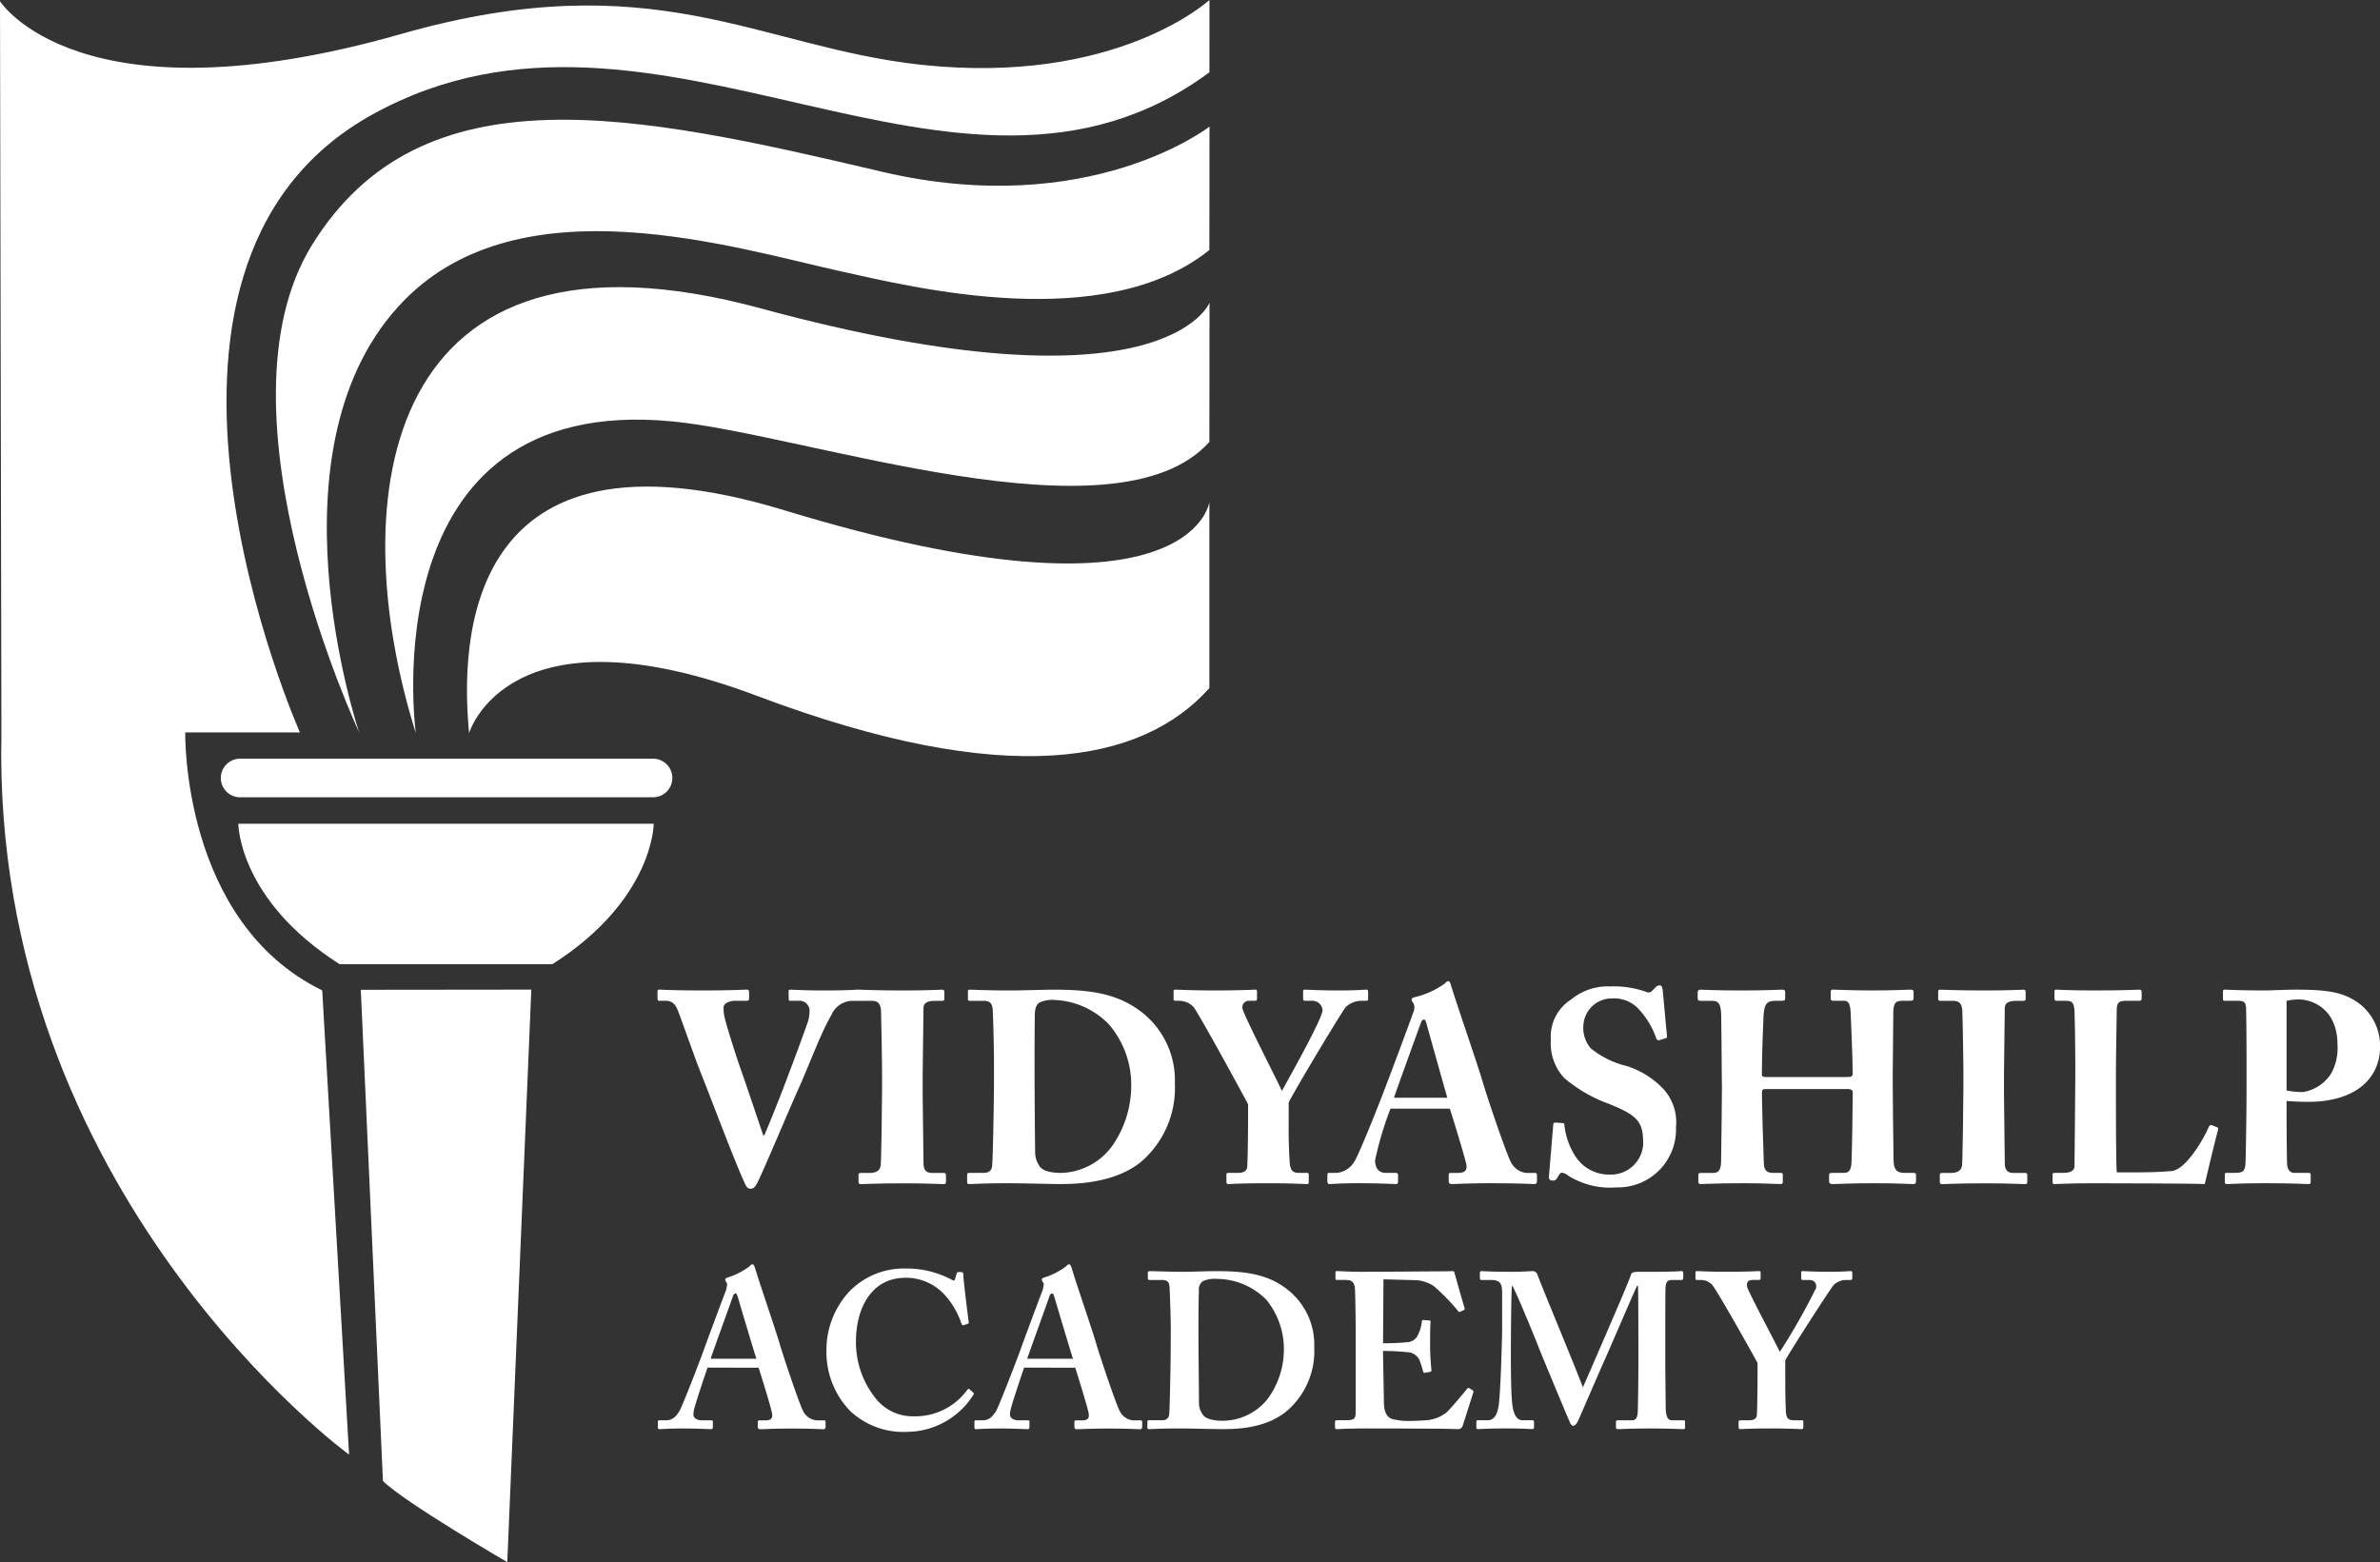 <svg xmlns="http://www.w3.org/2000/svg" width="209.379" height="137.448" viewBox="0 0 209.379 137.448"><rect x="0" y="0" width="209.379" height="137.448" fill="#333333" stroke="none"/><g id="Group_5283" data-name="Group 5283" transform="translate(-593 -70.601)"><path id="Path_2" data-name="Path 2" d="M49.074,134.634l15-.016L61.96,184.992s-9.147-5.321-10.939-7.142Z" transform="translate(575.668 23.057)" fill="#fff"></path><path id="Path_3" data-name="Path 3" d="M69.7,104.9a1.691,1.691,0,0,1-1.684,1.7H31.563a1.7,1.7,0,0,1,0-3.392H68.016a1.691,1.691,0,0,1,1.684,1.7" transform="translate(582.448 34.15)" fill="#fff"></path><path id="Path_4" data-name="Path 4" d="M63.7,87.885s3.377-11.56,25.347-3.275,33.878,5.92,39.779-.691V67.55s-1.516,11.659-37.38.727c-28.315-8.634-28.5,11.79-27.745,19.609" transform="translate(570.568 47.225)" fill="#fff"></path><path id="Path_5" data-name="Path 5" d="M55.086,78.305s-4.143-30,22.566-27.43c11.8,1.139,39.05,10.953,47.247,1.806l.012-12.246s-3.976,10.134-39.463.5c-33.436-9.078-36.83,16.7-30.362,37.369" transform="translate(574.495 56.804)" fill="#fff"></path><path id="Path_6" data-name="Path 6" d="M44.851,70.2S36.3,44.882,48.84,32.15c10.34-10.5,28.967-4.605,38.414-2.519,6.38,1.41,23.148,5.551,32.393-1.881l.011-10.86s-10.566,8.268-28.846,3.966c-21.6-5.084-40.5-9.2-50.143,6.506-9,14.66,4.182,42.837,4.182,42.837" transform="translate(579.747 64.849)" fill="#fff"></path><path id="Path_7" data-name="Path 7" d="M106.4,0S98.25,7.547,81.055,5.7C66.722,4.158,57.512-3.349,35.309,2.986,6.937,11.079,0,.111,0,.111L.124,64.562C-.763,105.045,30.71,127.99,30.71,127.99L28.347,87.143c-12.4-6.054-12.05-22.7-12.05-22.7H26.385s-18.148-40.84,6.4-54.382c25.072-13.837,51.4,12.718,73.613-3.7Z" transform="translate(593 70.601)" fill="#fff"></path><path id="Path_8" data-name="Path 8" d="M32.414,112.052s0,6.68,8.907,12.356H60.048c8.912-5.676,8.912-12.356,8.912-12.356Z" transform="translate(581.552 31.027)" fill="#fff"></path><path id="Path_9" data-name="Path 9" d="M100.96,134.792c0-.12.024-.168.143-.168.215,0,1.31.071,2.907.071,2.216,0,2.812-.071,3.027-.071.142,0,.167.048.167.215v.6c0,.1-.025.167-.167.167h-.549a2.06,2.06,0,0,0-1.763,1.246c-.953,1.629-1.977,4.456-2.884,6.469-.6,1.294-3.288,7.714-3.693,8.409-.167.287-.286.408-.547.408-.31,0-.406-.288-.549-.6-.881-1.893-3.05-7.691-3.717-9.344s-1.859-5.127-2.144-5.8c-.239-.55-.525-.79-1.025-.79h-.62c-.094,0-.119-.12-.119-.239v-.575c0-.12.025-.168.167-.168.238,0,1.025.071,3.885.071,2.477,0,3.55-.071,3.764-.071s.239.071.239.215v.551c0,.12-.024.215-.191.215H96.266c-.572,0-1.025.263-1.025.574a3.734,3.734,0,0,0,.072.816c.191.862,1.1,3.713,1.6,5.1.311.886,1.5,4.408,1.811,5.342h.1c.69-1.6,1.858-4.6,2.168-5.462.453-1.174,1.191-3.186,1.573-4.264a3.313,3.313,0,0,0,.238-1.319.9.9,0,0,0-.977-.79h-.739c-.1,0-.119-.072-.119-.215Z" transform="translate(561.417 23.055)" fill="#fff"></path><path id="Path_10" data-name="Path 10" d="M118.758,141.62c0-.575-.071-4.887-.094-5.2-.049-.575-.286-.814-.787-.814h-1.144c-.118,0-.191-.048-.191-.144v-.695c0-.1.072-.143.167-.143.286,0,1.5.071,3.837.071,2.431,0,3.192-.071,3.526-.071.119,0,.167.071.167.215v.6c0,.12-.072.168-.191.168h-.691c-.6,0-.953.191-.953.622,0,.24-.072,5.534-.072,5.822V143.9c0,.239.072,5.774.072,5.99,0,.743.357.862.81.862h.977c.119,0,.19.049.19.168v.671c0,.1-.071.144-.214.144-.285,0-1.239-.071-3.5-.071-2.5,0-3.526.071-3.788.071-.12,0-.191-.048-.191-.191v-.647c0-.1.072-.144.191-.144h.69c.477,0,.978-.072,1.072-.647.048-.36.119-5.535.119-6.8Z" transform="translate(551.84 23.055)" fill="#fff"></path><path id="Path_11" data-name="Path 11" d="M133.9,140.661c0-.622-.072-4.025-.12-4.384-.071-.576-.382-.671-.787-.671H131.8c-.119,0-.191-.023-.191-.167v-.695c0-.1.072-.12.167-.12.31,0,1.358.071,3.741.071.62,0,3-.071,3.551-.071,3.241,0,5.814.287,8.078,2.18a7.6,7.6,0,0,1,2.668,6.085,8.553,8.553,0,0,1-2.359,6.3c-2.312,2.515-6.385,2.539-7.887,2.539-.382,0-3.192-.072-4.5-.072-2.073,0-3.025.072-3.36.072-.12,0-.167-.048-.167-.215v-.623c0-.1.071-.144.191-.144h1.239c.452,0,.715-.191.763-.576.072-.5.168-5.893.168-7.714Zm3.574,2.324c0,.312.024,4.384.048,5.87a2.141,2.141,0,0,0,.4,1.317c.286.431,1.1.576,1.906.576a5.771,5.771,0,0,0,4.457-2.348,9.3,9.3,0,0,0,1.691-5.462,8.183,8.183,0,0,0-1.929-5.222,7.027,7.027,0,0,0-4.742-2.181,2.753,2.753,0,0,0-1.334.192c-.357.168-.452.552-.476,1.031-.024,1.005-.024,4.144-.024,4.527Z" transform="translate(546.544 23.055)" fill="#fff"></path><path id="Path_12" data-name="Path 12" d="M169.738,147.2c0,.934.072,2.492.1,2.708.071.766.429.838.81.838h.691c.167,0,.167.072.167.168v.6c0,.144,0,.215-.167.215-.287,0-1.215-.071-3.455-.071-2.477,0-3.217.071-3.478.071-.1,0-.144-.071-.144-.239v-.576c0-.1.025-.168.167-.168h.835c.618,0,.81-.24.833-.551.024-.336.072-2.228.072-4.457v-1.03c-.382-.743-4.195-7.737-4.79-8.552a1.735,1.735,0,0,0-1.239-.552h-.358c-.143,0-.167-.072-.167-.168v-.671c0-.1.024-.143.167-.143.215,0,1.335.071,3.455.071,2.455,0,3.313-.071,3.551-.071.143,0,.166.048.166.167v.6c0,.12-.023.215-.166.215h-.548a.566.566,0,0,0-.572.623c0,.431,2.836,5.918,3.479,7.307.715-1.317,3.574-6.372,3.574-7.115a.893.893,0,0,0-.9-.815h-.644c-.143,0-.167-.072-.167-.215v-.623c0-.1.024-.143.167-.143.239,0,1.215.071,2.978.071,1.644,0,2.169-.071,2.384-.071.167,0,.191.048.191.191v.574c0,.144-.024.215-.191.215H176.1a2.011,2.011,0,0,0-1.358.575c-.31.384-4.026,6.516-5,8.362Z" transform="translate(536.63 23.055)" fill="#fff"></path><path id="Path_13" data-name="Path 13" d="M186.09,144.687a29.191,29.191,0,0,0-1.358,4.553c0,.527.215,1.1.93,1.1h.834c.238,0,.261.1.261.191v.527c0,.191-.023.263-.214.263-.31,0-1.287-.071-3.241-.071-1.739,0-2.263.071-2.6.071-.143,0-.167-.143-.167-.31v-.455c0-.144.024-.215.167-.215h.619a2,2,0,0,0,1.621-1.055c.333-.5,2.025-4.671,2.811-6.78.191-.479,2.121-5.63,2.336-6.277a.972.972,0,0,0,.023-.814.675.675,0,0,1-.167-.311c0-.072.049-.168.239-.215a7.491,7.491,0,0,0,2.669-1.2c.119-.12.191-.215.31-.215.143,0,.191.143.262.407.453,1.51,2.312,6.876,2.764,8.409.548,1.869,2.1,6.326,2.431,6.972A1.761,1.761,0,0,0,198,150.343h.811c.141,0,.165.1.165.215v.455c0,.142-.024.31-.215.31-.452,0-.952-.071-4-.071-1.979,0-2.812.071-3.288.071-.238,0-.262-.143-.262-.31v-.455c0-.12.024-.215.143-.215h.668c.643,0,.857-.24.715-.863-.215-.862-1.145-3.929-1.43-4.792Zm5-.957c-.215-.719-1.622-5.75-1.788-6.349-.094-.36-.142-.528-.261-.528-.143,0-.214.1-.286.312-.12.312-2.169,5.965-2.36,6.565Z" transform="translate(529.239 23.46)" fill="#fff"></path><path id="Path_14" data-name="Path 14" d="M211.863,146.154c.1,0,.168.024.168.192a6.385,6.385,0,0,0,.952,2.707,3.5,3.5,0,0,0,3,1.63,2.843,2.843,0,0,0,2.979-2.66c0-1.989-.382-2.563-3.479-3.738a12.737,12.737,0,0,1-3.454-2.083,4.5,4.5,0,0,1-1.192-3.4,3.853,3.853,0,0,1,1.787-3.522,5.052,5.052,0,0,1,3.431-1.15,8.532,8.532,0,0,1,3.169.479.426.426,0,0,0,.547-.119l.31-.312a.487.487,0,0,1,.357-.143c.167,0,.216.263.239.407l.382,4.1c0,.1-.048.12-.12.143l-.523.168c-.12.047-.239,0-.311-.168a7.239,7.239,0,0,0-1.477-2.491,2.919,2.919,0,0,0-2.383-1.006,2.493,2.493,0,0,0-2.526,2.18,2.8,2.8,0,0,0,.62,2.2,7.927,7.927,0,0,0,3.146,1.558,7.626,7.626,0,0,1,3.05,1.821,4.334,4.334,0,0,1,1.312,3.569,5.1,5.1,0,0,1-5.219,5.295,6.962,6.962,0,0,1-4.265-1.031,1.157,1.157,0,0,0-.548-.263c-.144,0-.239.168-.382.408-.144.263-.261.287-.428.287-.263,0-.358-.119-.334-.383l.381-4.552c.024-.168.1-.168.191-.168Z" transform="translate(518.597 23.264)" fill="#fff"></path><path id="Path_15" data-name="Path 15" d="M233.021,142.219c0-1.486-.048-4.721-.048-5.055,0-1.222-.167-1.558-.81-1.558h-.978c-.261,0-.285-.1-.285-.24v-.455c0-.144.024-.287.263-.287.4,0,1.168.071,3.55.071,2.336,0,3.193-.071,3.6-.071.261,0,.285.071.285.263v.5c0,.144-.024.215-.285.215h-.572c-.858,0-.977.408-1.048,1.318-.024.335-.143,3.5-.143,4.84v.36c0,.12.072.191.382.191h7.124c.358,0,.477-.048.477-.311v-.239c0-1.365-.168-4.7-.168-4.935-.023-.768-.118-1.223-.548-1.223h-.975c-.215,0-.239-.071-.239-.24v-.526c0-.145.024-.215.215-.215.428,0,1.453.071,3.479.071,1.977,0,2.978-.071,3.288-.071.287,0,.309.071.309.263v.455c0,.167-.023.263-.309.263h-.715c-.691,0-.762.408-.762,1.223,0,.336-.048,4.384-.048,5.27v.814c0,.767.048,5.319.072,6.637,0,.862.238,1.2.953,1.2h.809c.191,0,.215.071.215.215v.527c0,.12-.025.24-.262.24-.382,0-1.191-.072-3.336-.072-2.431,0-3.193.072-3.741.072-.262,0-.309-.12-.309-.24v-.527c0-.144.024-.215.261-.215h1.049c.572,0,.644-.456.668-1.055.047-1.126.1-4.982.1-5.749v-.288c0-.265-.239-.288-.525-.288h-7.125c-.261,0-.334.073-.334.288v.358c0,.6.1,4.288.167,5.918.024.574.262.815.786.815h.668c.19,0,.213.047.213.191v.575c0,.144-.024.216-.213.216-.429,0-1.263-.072-3.265-.072-2.526,0-3.241.072-3.717.072-.214,0-.237-.072-.237-.263v-.5c0-.168.024-.215.237-.215h1.1c.6,0,.668-.576.668-1.1.024-1.125.072-5.773.072-6.4Z" transform="translate(511.452 23.055)" fill="#fff"></path><path id="Path_16" data-name="Path 16" d="M265.832,141.62c0-.575-.071-4.887-.1-5.2-.048-.575-.287-.814-.786-.814h-1.144c-.119,0-.191-.048-.191-.144v-.695c0-.1.072-.143.167-.143.285,0,1.5.071,3.836.071,2.431,0,3.193-.071,3.527-.071.118,0,.167.071.167.215v.6c0,.12-.072.168-.191.168h-.691c-.6,0-.953.191-.953.622,0,.24-.071,5.534-.071,5.822V143.9c0,.239.071,5.774.071,5.99,0,.743.357.862.811.862h.976c.119,0,.191.049.191.168v.671q0,.144-.215.144c-.285,0-1.239-.071-3.5-.071-2.5,0-3.527.071-3.788.071-.12,0-.192-.048-.192-.191v-.647c0-.1.072-.144.192-.144h.69c.476,0,.977-.072,1.073-.647.048-.36.119-5.535.119-6.8Z" transform="translate(499.898 23.055)" fill="#fff"></path><path id="Path_17" data-name="Path 17" d="M284.739,144.159c0,.408,0,5.583.072,6.54h1.358c1.119,0,2.192,0,3.479-.118s2.907-3,3.264-3.882c.072-.144.144-.215.287-.144l.476.191c.072.048.072.072.049.215-.072.168-1.025,4.121-1.168,4.768-.619-.047-7.482-.071-9.675-.071-2.359,0-3.217.071-3.526.071-.167,0-.19-.047-.19-.215v-.6c0-.119.023-.167.166-.167h.739c.882,0,1.025-.336,1.025-.6,0-.455.072-6.421.072-7.882v-1.341c0-1.533-.049-4.073-.072-4.456-.048-.623-.168-.863-.715-.863H279.5c-.143,0-.167-.119-.167-.239v-.574c0-.12.024-.168.167-.168.263,0,1.12.071,3.289.071,2.787,0,3.788-.071,4-.071.191,0,.214.071.214.239v.55c0,.12-.047.191-.238.191h-1.12c-.739,0-.834.24-.834.887,0,.312-.072,3.929-.072,5.606Z" transform="translate(494.407 23.055)" fill="#fff"></path><path id="Path_18" data-name="Path 18" d="M307.937,145.309c0,1.125.024,4.384.047,4.671.047.528.287.767.667.767h1.216c.167,0,.19.072.19.168v.622c0,.12-.023.192-.214.192-.333,0-1.072-.072-3.86-.072-2.1,0-3.026.072-3.288.072-.166,0-.19-.072-.19-.169v-.646c0-.12.024-.168.142-.168h.62c.811,0,.977-.12,1.049-.72.024-.239.1-3.975.1-6.754v-2.756c0-1.581-.024-4.1-.048-4.384-.048-.48-.287-.528-.763-.528h-1.121c-.117,0-.141-.047-.141-.191v-.624c0-.12.024-.167.141-.167.263,0,1.121.071,3.623.071.429,0,1.835-.071,2.621-.071,2.931,0,4.337.239,5.719,1.317a4.684,4.684,0,0,1,1.715,3.713c0,2.875-2.286,4.84-6.29,4.84-.739,0-1.287-.025-1.93-.073Zm0-1.821a6.705,6.705,0,0,0,1.454.144,3.639,3.639,0,0,0,2.455-1.605,4.636,4.636,0,0,0,.572-2.539c0-3.307-2.383-4-3.361-4a4.576,4.576,0,0,0-1.119.119Z" transform="translate(486.222 23.055)" fill="#fff"></path><path id="Path_19" data-name="Path 19" d="M93.842,181.07c-.156.448-1.1,3.232-1.2,3.758a1.709,1.709,0,0,0-.038.409c0,.253.31.468.7.468h.814c.155,0,.193.039.193.1v.486c0,.117-.038.195-.155.195-.272,0-1.085-.058-2.44-.058-1.433,0-1.859.058-2.13.058-.116,0-.116-.116-.116-.253v-.37c0-.116.039-.155.116-.155h.581c.542,0,.891-.273,1.239-.876.193-.351,1.587-3.856,2.169-5.491.135-.389,1.7-4.6,1.9-5.1.039-.195.155-.545.039-.662a.441.441,0,0,1-.116-.234c0-.078.039-.155.193-.195a6.27,6.27,0,0,0,1.918-.974c.116-.116.193-.195.29-.195.116,0,.193.234.232.35.349,1.208,1.859,5.569,2.208,6.816.464,1.519,1.7,5.14,1.975,5.666a1.462,1.462,0,0,0,1.239.9h.62c.115,0,.154.039.154.136v.409c0,.117-.039.234-.193.234-.349,0-.737-.058-2.867-.058-1.627,0-2.285.058-2.711.058-.156,0-.195-.116-.195-.234v-.389c0-.116.039-.155.155-.155h.5c.542,0,.7-.195.581-.721-.154-.7-.93-3.193-1.161-3.913Zm4.3-.779c-.195-.565-1.511-5-1.627-5.393-.078-.234-.116-.351-.193-.351-.116,0-.194.078-.252.253-.077.254-1.82,5.043-1.955,5.491Z" transform="translate(561.403 9.863)" fill="#fff"></path><path id="Path_20" data-name="Path 20" d="M125.3,183.453a.152.152,0,0,1,.039.2,6.944,6.944,0,0,1-5.77,3.27,6.841,6.841,0,0,1-5.075-1.83,7.441,7.441,0,0,1-2.09-5.257,7.576,7.576,0,0,1,1.975-5.218,6.675,6.675,0,0,1,5.035-2.063,8.391,8.391,0,0,1,3.912.934c.27.155.348.155.387,0l.155-.506c.039-.118.077-.118.31-.118s.272.04.272.312c0,.35.386,3.466.464,4.05.02.117,0,.176-.078.195l-.367.118c-.1.038-.156-.039-.213-.2a6.9,6.9,0,0,0-1.51-2.53,4.6,4.6,0,0,0-3.371-1.442c-3.1,0-4.376,2.8-4.376,5.608a7.912,7.912,0,0,0,1.781,5.062,4.163,4.163,0,0,0,3.332,1.519,5.64,5.64,0,0,0,4.629-2.258c.1-.136.173-.2.232-.136Z" transform="translate(553.302 9.66)" fill="#fff"></path><path id="Path_21" data-name="Path 21" d="M136.9,181.07c-.156.448-1.1,3.232-1.2,3.758a1.707,1.707,0,0,0-.038.409c0,.253.31.468.7.468h.814c.155,0,.194.039.194.1v.486c0,.117-.039.195-.155.195-.271,0-1.085-.058-2.44-.058-1.433,0-1.858.058-2.13.058-.116,0-.116-.116-.116-.253v-.37c0-.116.04-.155.116-.155h.581c.543,0,.891-.273,1.239-.876.194-.351,1.588-3.856,2.169-5.491.135-.389,1.7-4.6,1.9-5.1.04-.195.155-.545.04-.662a.441.441,0,0,1-.116-.234c0-.078.039-.155.194-.195a6.265,6.265,0,0,0,1.917-.974c.116-.116.193-.195.29-.195.116,0,.193.234.232.35.349,1.208,1.858,5.569,2.207,6.816.465,1.519,1.7,5.14,1.976,5.666a1.463,1.463,0,0,0,1.239.9h.619c.117,0,.155.039.155.136v.409c0,.117-.038.234-.193.234-.349,0-.736-.058-2.866-.058-1.628,0-2.286.058-2.711.058-.156,0-.194-.116-.194-.234v-.389c0-.116.038-.155.155-.155h.5c.542,0,.7-.195.581-.721-.155-.7-.93-3.193-1.162-3.913Zm4.3-.779c-.195-.565-1.511-5-1.627-5.393-.077-.234-.116-.351-.193-.351-.116,0-.194.078-.252.253-.078.254-1.82,5.043-1.956,5.491Z" transform="translate(546.196 9.863)" fill="#fff"></path><path id="Path_22" data-name="Path 22" d="M158.115,177.8c0-.507-.078-3.272-.116-3.564-.04-.468-.311-.545-.7-.545h-1.047a.137.137,0,0,1-.155-.136v-.526c0-.077.078-.117.175-.117.561,0,1.567.058,2.922.058.968,0,1.937-.058,2.906-.058,2.594,0,4.686.254,6.468,1.772a6.151,6.151,0,0,1,2.169,4.945,6.925,6.925,0,0,1-1.9,5.1c-1.9,2.063-4.919,2.082-6.235,2.082-.736,0-2.712-.058-3.68-.058-1.7,0-2.478.058-2.749.058-.078,0-.116-.038-.116-.175v-.487c0-.078.038-.117.154-.117h1.124c.387,0,.582-.156.638-.487.058-.388.137-4.79.137-6.269Zm2.44,1.907c0,.234.039,3.544.039,4.752a1.732,1.732,0,0,0,.349,1.089c.232.371.968.527,1.7.527a5.072,5.072,0,0,0,4.028-1.966,7.383,7.383,0,0,0,1.394-4.44,6.835,6.835,0,0,0-1.549-4.245,6.139,6.139,0,0,0-4.338-1.83,2.512,2.512,0,0,0-1.239.2.9.9,0,0,0-.349.856c-.039.818-.039,3.35-.039,3.661Z" transform="translate(537.883 9.534)" fill="#fff"></path><path id="Path_23" data-name="Path 23" d="M185.816,181.107c.019,1.051.059,2.959.059,3.31,0,1.012.349,1.4.774,1.519a6.078,6.078,0,0,0,1.51.156c.349,0,1.24-.039,1.627-.078a3.3,3.3,0,0,0,1.588-.662c.349-.312,1.433-1.6,1.8-2.064.077-.1.137-.118.213-.078l.31.195c.058.039.078.1.039.195l-.929,2.92a.409.409,0,0,1-.426.292c-.1,0-.522-.02-1.724-.039-1.22,0-3.215-.02-6.449-.02-.716,0-1.239.02-1.646.02-.387.019-.658.039-.832.039-.116,0-.155-.039-.155-.156v-.468c0-.116.039-.155.194-.155h.658c.891,0,.969-.117.969-.838v-6.542c0-1.6-.039-4.012-.078-4.284-.078-.526-.27-.681-.852-.681h-.735c-.078,0-.116-.039-.116-.136v-.507c0-.1.019-.136.116-.136.427,0,1.123.078,2.711.059h.543c.851,0,5.305-.039,6.158-.039.31,0,.678-.019.776-.019a.135.135,0,0,1,.154.117c.078.252.814,2.9.891,3.1.039.116.019.175-.058.213l-.347.157c-.059.019-.117,0-.175-.1a18.265,18.265,0,0,0-2.13-2.181,3.319,3.319,0,0,0-1.472-.507l-2.944-.078-.037,5.627a21.874,21.874,0,0,0,2.207-.1,1.084,1.084,0,0,0,.891-.7,3.113,3.113,0,0,0,.31-1.091.142.142,0,0,1,.155-.156l.5.039c.077,0,.135.039.114.155-.038.312-.038,1.6-.038,2.1,0,.779.078,1.713.116,2.142,0,.1-.039.116-.156.136l-.426.077c-.077.02-.116-.019-.154-.136a8.348,8.348,0,0,0-.31-.973,1.185,1.185,0,0,0-.969-.7c-.7-.078-1.626-.118-2.245-.118Z" transform="translate(528.872 9.534)" fill="#fff"></path><path id="Path_24" data-name="Path 24" d="M215.054,179.7c0-.584,0-5.413-.039-5.491h-.078c-.155.273-2.594,5.959-2.827,6.464-.291.623-2.267,5.219-2.363,5.413-.077.155-.232.428-.426.428-.117,0-.234-.116-.31-.351-.078-.117-2.6-6.191-2.71-6.5-.35-.9-2.131-5.257-2.364-5.491-.078.272-.1,5.179-.1,5.413s-.019,3.544.1,4.81c.077.9.31,1.636.93,1.636h.852a.137.137,0,0,1,.155.136v.487c0,.078-.038.155-.193.155-.193,0-.737-.058-2.208-.058-1.666,0-2.323.058-2.517.058-.155,0-.155-.038-.155-.175v-.487c0-.039,0-.116.114-.116h.892c.659,0,.871-.7.968-1.383.175-1.363.291-6.153.291-6.5v-3.329c0-.7-.1-1.129-.949-1.129h-.851a.139.139,0,0,1-.156-.136v-.526c0-.039.039-.117.156-.117.193,0,.7.058,2.749.058.929,0,1.473-.058,1.7-.058a.433.433,0,0,1,.464.331c.7,1.83,3.409,8.295,3.99,9.891.175-.351,1.55-3.563,2.053-4.712.349-.818,2.091-4.829,2.19-5.219.057-.194.289-.233.754-.233,2.827.02,3.486-.058,3.718-.058.078,0,.116.078.116.175v.409c0,.116-.038.195-.155.195H218c-.5,0-.542.35-.561.759-.02.429-.02,4.323-.02,4.829v1.363c0,1.168.039,4.011.039,4.342.019.74.193,1.052.542,1.052h1.046c.116,0,.116.078.116.136v.448c0,.117,0,.195-.155.195-.232,0-1.162-.058-2.865-.058-1.9,0-2.635.058-2.906.058-.115,0-.155-.078-.155-.175v-.448c0-.116.04-.155.155-.155h1.2c.348,0,.5-.118.561-.682.019-.195.058-3,.058-4.556Z" transform="translate(522.082 9.534)" fill="#fff"></path><path id="Path_25" data-name="Path 25" d="M238.5,183.132c0,.741.04,2.025.058,2.239.058.623.368.662.755.662h.639a.122.122,0,0,1,.135.136v.448c0,.137-.038.195-.135.195-.213,0-.988-.058-2.731-.058-1.9,0-2.517.058-2.692.058-.1,0-.136-.078-.136-.175v-.448a.138.138,0,0,1,.136-.156h.794c.5,0,.658-.194.677-.488.02-.271.059-1.791.059-3.622v-.934c-.31-.584-3.448-6.192-3.989-6.873a1.388,1.388,0,0,0-.97-.428h-.348c-.116,0-.155-.039-.155-.136v-.526c0-.078.038-.117.155-.117.155,0,1.085.058,2.557.058,1.975,0,2.672-.058,2.866-.058.116,0,.155.039.155.136v.449c0,.116-.038.194-.155.194h-.5c-.426,0-.581.156-.542.565.039.35,2.362,4.673,2.886,5.764a57.258,57.258,0,0,0,3.195-5.628c.039-.351-.077-.7-.658-.7h-.5c-.116,0-.155-.058-.155-.157v-.486c0-.1.039-.136.116-.136.193,0,1.007.058,2.362.058,1.24,0,1.666-.058,1.86-.058.116,0,.155.039.155.136v.449c0,.116-.039.194-.155.194H243.8a1.527,1.527,0,0,0-1.045.448c-.31.351-3.525,5.335-4.261,6.62Z" transform="translate(511.56 9.534)" fill="#fff"></path></g></svg>